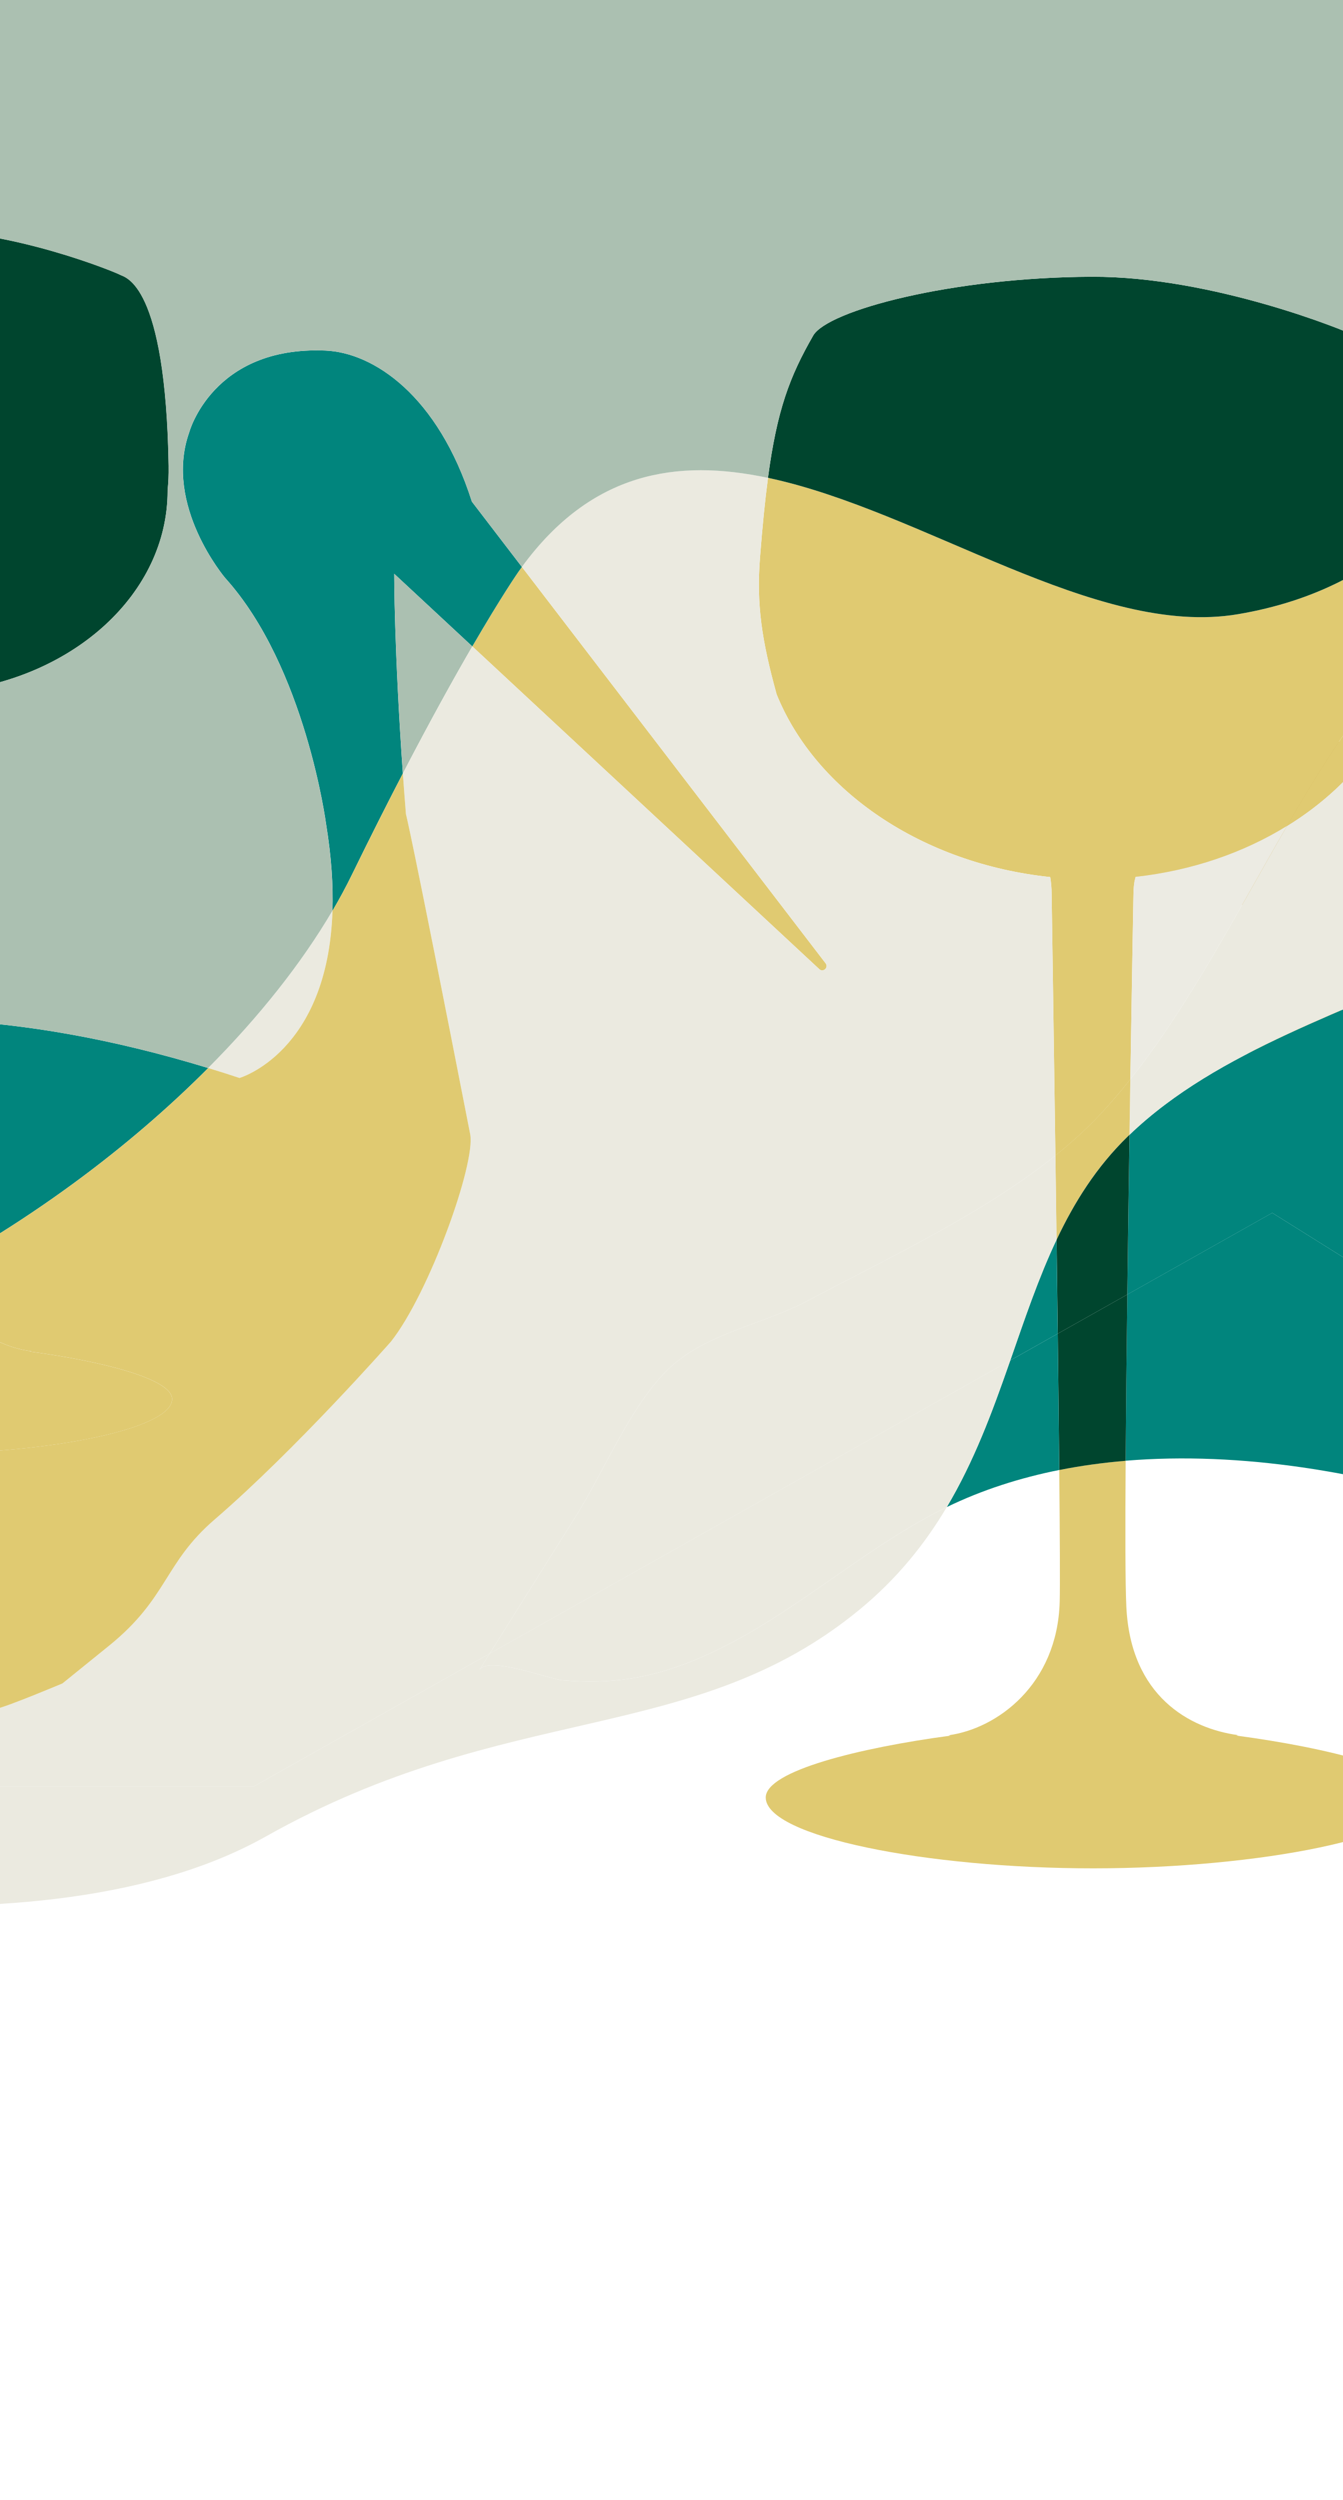 <?xml version="1.0" encoding="UTF-8"?>
<svg id="Calque_1" data-name="Calque 1" xmlns="http://www.w3.org/2000/svg" xmlns:xlink="http://www.w3.org/1999/xlink" viewBox="0 0 430 800">
  <defs>
    <style>
      .cls-1 {
        fill: none;
      }

      .cls-2 {
        fill: #01857d;
      }

      .cls-3 {
        fill: #ebeae0;
      }

      .cls-4 {
        fill: #e0ca71;
      }

      .cls-5 {
        fill: #abc0b1;
      }

      .cls-6 {
        fill: #ecebe3;
      }

      .cls-7 {
        fill: #00452e;
      }

      .cls-8 {
        fill: #01857d;
      }

      .cls-9 {
        fill: #d7ba62;
      }

      .cls-10 {
        clip-path: url(#clippath);
      }
    </style>
    <clipPath id="clippath">
      <rect class="cls-1" x="-99.48" y="-11.49" width="678.09" height="678.09"/>
    </clipPath>
  </defs>
  <path class="cls-9" d="M516.01,135.19c-34.58,37.21-46.48,99.99-119.55,112.43-28.99,4.94-61.03-4.54-93.28-14.39,17.48,30.15,52.96,52.01,95.17,56.42.34,1.99.53,4.09.54,6.36,0,0,.63,41.43,1.33,91.84,9.21-4.74,18.79-9.02,28.39-13.16.68-44.09,1.3-78.15,1.3-78.15,0-2.49.26-4.81.74-6.97,59.92-6.56,106.13-48.31,106.13-98.86,0-.11-.01-.23-.01-.34.39-3.67.56-7.56.5-11.7-.42-26.84-2.48-45.95-5.24-59.59-5.93,5.63-11.36,11.08-16.02,16.1Z"/>
  <g class="cls-10">
    <g>
      <path class="cls-2" d="M669.86,19.56v318.3c-14.4-4.51-29.71-6.93-45.59-6.93-19.64,0-38.41,3.72-55.65,10.48-.06-2.73-.09-5.46-.09-8.19v-54.87h0c0-.96-6.95-1.73-15.53-1.73s-15.53.77-15.53,1.73v54.6c0,8.52-.27,17.14-.75,25.62-26,18.27-46.03,44.46-56.59,75.06l-72.78-45.52-46.4,26.12c.21-17.19.46-34.74.7-51.11,28.51-27.36,70.98-39.58,106.14-56.9,16.39-8.08,31.19-17.26,42.23-29.61,34.9-39.02,34.06-66.88,53.77-129.24,18.52-58.61,85.6-103.23,80.71-130.49.65-.22,1.29-.41,1.94-.56,1.38-.32,23.43,2.78,23.43,3.25Z"/>
      <path class="cls-3" d="M644.49,16.88c4.88,27.26-62.19,71.88-80.71,130.49-19.71,62.35-18.87,90.22-53.77,129.24-11.05,12.35-25.84,21.53-42.23,29.61-35.16,17.33-77.63,29.54-106.14,56.9.09-6.11.19-12.05.28-17.75,18.89-23.77,34.32-53.72,50.16-81.09,22.79-14.05,38.21-35.6,40.7-60.13,29.07-37.87,61.56-73.03,96.23-105.88,21.9-20.76,44.65-40.61,67.85-59.89,7.9-6.56,17.59-18.06,27.63-21.49Z"/>
      <path class="cls-8" d="M360.41,467.43c.1-15.94.29-34.35.53-53.21l46.4-26.12,72.78,45.52c-5.29,15.31-8.2,31.74-8.3,48.83-34.85-11.31-74.44-18.1-111.41-15.03Z"/>
      <path class="cls-4" d="M453.55,186.94c.05,3.49-.09,6.78-.42,9.88,0,.1,0,.19,0,.29,0,2.37-.12,4.71-.36,7.04-7.76,10.11-15.27,20.42-22.52,30.92-6.25,9.06-12.24,18.95-18.18,29.21-13.87,8.56-30.47,14.33-48.55,16.31-.41,1.83-.62,3.78-.62,5.89,0,0-.46,25.17-.99,58.89-3.08,3.88-6.26,7.6-9.54,11.12-4.37,4.68-9.24,9.09-14.45,13.27-.62-45.31-1.21-83.74-1.21-83.74,0-1.91-.17-3.68-.45-5.37-40.89-4.28-75.08-27.45-87.61-58.51-4.76-17.32-6.48-28.68-5.31-43.74.78-10.01,1.61-18.35,2.56-25.5,49.8,10.55,105.11,51.36,150.57,43.62,24.76-4.22,42.5-14.21,56.48-27.04.3,5.34.5,11.15.6,17.46Z"/>
      <path class="cls-7" d="M433.35,107.22c1.88,1.05,16.3,2.97,19.59,62.26-13.98,12.83-31.71,22.82-56.48,27.04-45.46,7.74-100.77-33.07-150.57-43.62,2.89-21.66,6.94-32.41,14.48-45.52,4.59-7.99,44.18-18.64,89.21-18.82,38.95-.15,81.84,17.57,83.77,18.65Z"/>
      <path class="cls-4" d="M395.86,555.37c29.18,3.89,59.13,11.27,59.13,19.75,0,12.54-51.71,22.72-104.9,22.73-53.19.02-104.91-10.13-104.92-22.67,0-8.48,29.94-15.89,59.12-19.79l-.52-.14c15.42-2.09,34.77-16.14,35.52-42.66.14-4.96.06-20.92-.14-42.22,6.95-1.38,14.06-2.36,21.26-2.95-.15,22.2-.12,39.6.22,46.67,1.34,28.72,20.33,39.05,35.77,41.13l-.53.14Z"/>
      <path class="cls-4" d="M430.26,235.07c7.24-10.5,14.76-20.81,22.52-30.92-2.49,24.53-17.91,46.08-40.7,60.13,5.93-10.25,11.93-20.14,18.18-29.21Z"/>
      <path class="cls-6" d="M412.08,264.27c-15.84,27.37-31.27,57.32-50.16,81.09.53-33.72.99-58.89.99-58.89,0-2.1.22-4.06.62-5.89,18.08-1.98,34.69-7.75,48.55-16.31Z"/>
      <path class="cls-4" d="M361.91,345.36c-.09,5.7-.18,11.64-.28,17.75-.2.19-.39.37-.59.56-9.99,9.73-17.06,20.97-22.77,33.04-.12-9.1-.24-18.17-.36-26.98,5.21-4.18,10.08-8.59,14.45-13.27,3.28-3.51,6.46-7.23,9.54-11.12Z"/>
      <path class="cls-7" d="M361.05,363.68c.19-.19.39-.38.59-.56-.25,16.37-.49,33.92-.7,51.11l-22.27,12.53c-.12-9.84-.25-19.95-.38-30.04,5.71-12.08,12.78-23.32,22.77-33.04Z"/>
      <path class="cls-7" d="M339.15,470.38c-.12-12.98-.29-27.95-.48-43.62l22.27-12.53c-.24,18.85-.43,37.27-.53,53.21-7.2.59-14.31,1.57-21.26,2.95Z"/>
      <path class="cls-8" d="M303.14,482.25c8.72-14.65,14.5-30.26,19.89-45.69.15-.42.29-.84.44-1.25l15.19-8.55c.19,15.67.36,30.64.48,43.62-12.61,2.52-24.72,6.39-36,11.87Z"/>
      <path class="cls-8" d="M338.66,426.76l-15.19,8.55c4.62-13.25,9.01-26.35,14.8-38.59.13,10.08.26,20.2.38,30.04Z"/>
      <path class="cls-3" d="M338.28,396.72c-5.79,12.24-10.18,25.34-14.8,38.59l-166.69,93.82c9.24-14.74,18.49-29.47,27.74-44.2,9.05-14.42,17.72-36.03,30.18-47.5,11.79-10.85,29.93-13.79,43.8-21.15,25.55-13.57,56.04-27.78,79.42-46.52.12,8.81.24,17.88.36,26.98Z"/>
      <path class="cls-3" d="M180.14,537.67c-4.37-.38-23.74-7.93-26.64-3.31,1.09-1.75,2.19-3.49,3.29-5.24l166.69-93.82c-.14.41-.29.83-.44,1.25-5.4,15.43-11.17,31.04-19.89,45.69-1.23.59-2.45,1.21-3.65,1.84-26.72,14.03-49.14,35.68-77.27,47.2-14.21,5.82-26.89,7.71-42.09,6.38Z"/>
      <path class="cls-4" d="M264.35,308.27c1.03,1.34-.8,3-2.03,1.85l-111.09-103.28c9.5-16.34,14.66-23.73,14.85-23.99.34-.48.69-.96,1.03-1.43l97.25,126.85Z"/>
      <path class="cls-8" d="M151.07,160.5l16.03,20.92c-.34.47-.69.95-1.03,1.43-.19.27-5.35,7.65-14.85,23.99l-25.01-23.24s-.02,24.29,2.77,63.9c-5,9.62-10.46,20.43-16.36,32.5-1.85,3.78-3.91,7.61-6.17,11.45.26-8-.31-17.17-2.02-27.64,0,0-6.59-50.35-32.3-78.83,0,0-19.78-23.24-11.57-46.54,0,0,7.4-27.76,43.62-26.26,15.32.63,36.03,14.23,46.9,48.33Z"/>
      <path class="cls-3" d="M81.15,571.69l75.63-42.56c-1.1,1.75-2.19,3.49-3.29,5.24,2.9-4.62,22.27,2.93,26.64,3.31,15.2,1.33,27.87-.56,42.09-6.38,28.13-11.52,50.55-33.17,77.27-47.2,1.21-.63,2.43-1.25,3.65-1.84-6.99,11.76-15.89,22.91-28.02,32.87-53.4,43.85-112.33,28.84-190,72.52-77.67,43.68-219.51,9.68-219.51,9.68l-62.23-48.65c37.07,8.14,48.23,24.93,67.94,22.85v.18H81.15Z"/>
      <path class="cls-5" d="M126.22,183.6l25.01,23.24c-5.83,10.03-13.29,23.44-22.24,40.65-2.78-39.61-2.77-63.9-2.77-63.9Z"/>
      <path class="cls-3" d="M106.45,291.45c-1.48,45.36-29.78,53.5-29.78,53.5-3.37-1.12-6.71-2.18-10.01-3.18,16.46-16.54,30-33.66,39.79-50.32Z"/>
      <path class="cls-7" d="M53.99,149.24c.04,2.69-.07,5.21-.32,7.59,0,.08,0,.15,0,.22,0,32.82-30,59.92-68.89,64.17-.31,1.41-.48,2.91-.48,4.53,0,0-.96,52.69-1.54,100.67-5.87-.28-11.6-.36-17.18-.26-.6-47.75-1.41-100.76-1.41-100.76,0-1.47-.12-2.84-.34-4.12-31.44-3.29-57.73-21.11-67.36-44.99-3.66-13.31-4.98-22.05-4.08-33.63,2.42-30.98,5.39-41.19,13.09-54.6,3.53-6.14,33.97-14.33,68.59-14.47,29.94-.12,62.92,13.51,64.41,14.34,1.57.88,14.6,2.55,15.52,61.29Z"/>
      <path class="cls-4" d="M9.64,432.5c22.44,2.99,45.46,8.67,45.46,15.19,0,9.64-39.76,17.47-80.65,17.48-40.9.01-80.66-7.79-80.66-17.43,0-6.52,23.01-12.21,45.45-15.21l-.41-.11c8.23-1.12,17.9-6.65,23.25-16.74,7.08-3.43,14.03-7.06,20.82-10.87,2.51,19.03,16.03,26.09,27.14,27.59l-.41.1Z"/>
      <path class="cls-8" d="M66.66,341.76c-22.97,23.08-51.64,45.03-83.75,63.04-.17-1.29-.29-2.63-.36-4.03-.43-9.12-.2-40.56.21-74.34,25.15,1.18,52.97,5.9,83.9,15.33Z"/>
      <path class="cls-3" d="M-128.66,571.69v-.18c2.09-.22,4.27-.65,6.59-1.33,43.43-12.63,105.75-19.07,105.75-19.07l15.28-4.38c3.26-.58,21.04-8.06,21.04-8.06l15.11-12.22c18.7-15.19,17.4-26.28,33.62-40.24,26.11-22.48,56.42-56.89,56.42-56.89,12.22-15.39,27.23-57.04,25.39-66.43-19.22-98.27-20.57-102.39-20.57-102.39-.36-4.5-.69-8.84-.98-13.02,8.95-17.21,16.41-30.62,22.24-40.65l111.09,103.28c1.24,1.15,3.06-.51,2.03-1.85l-97.25-126.85c22.31-30.49,49.61-34.7,78.8-28.51-.95,7.15-1.78,15.49-2.56,25.5-1.18,15.05.55,26.42,5.31,43.74,12.53,31.07,46.72,54.24,87.61,58.51.28,1.68.45,3.46.45,5.37,0,0,.59,38.42,1.21,83.74-23.38,18.74-53.87,32.96-79.42,46.52-13.87,7.37-32.01,10.3-43.8,21.15-12.46,11.47-21.13,33.08-30.18,47.5-9.25,14.73-18.5,29.46-27.74,44.2l-75.63,42.56h-209.82Z"/>
      <path class="cls-4" d="M-128.66,571.51v-125.99c31.48-5.49,62.2-16.02,90.75-29.85-5.34,10.09-15.02,15.63-23.25,16.74l.41.11c-22.44,3-45.45,8.69-45.45,15.21,0,9.64,39.77,17.44,80.66,17.43,40.89-.01,80.65-7.84,80.65-17.48,0-6.52-23.02-12.2-45.46-15.19l.41-.1c-11.12-1.5-24.63-8.56-27.14-27.59,32.12-18.01,60.78-39.96,83.75-63.04,3.3,1,6.64,2.06,10.01,3.18,0,0,28.3-8.14,29.78-53.5,2.26-3.84,4.32-7.67,6.17-11.45,5.9-12.07,11.37-22.88,16.36-32.5.29,4.17.62,8.52.98,13.02,0,0,1.35,4.12,20.57,102.39,1.84,9.39-13.17,51.04-25.39,66.43,0,0-30.31,34.41-56.42,56.89-16.22,13.96-14.92,25.04-33.62,40.24l-15.11,12.22s-17.79,7.48-21.04,8.06l-15.28,4.38s-62.32,6.44-105.75,19.07c-2.32.68-4.5,1.11-6.59,1.33Z"/>
      <path class="cls-5" d="M669.86,102.29V19.56c0-.47-22.05-3.57-23.43-3.25-.65.15-1.29.34-1.94.56-.31-1.74-.92-3.41-1.85-5.01-15.49-26.63-92.05,35.02-126.63,72.22-22.86,24.6-35.81,60.38-63.07,85.4-3.29-59.3-17.71-61.21-19.59-62.26-1.93-1.08-44.82-18.8-83.77-18.65-45.02.17-84.62,10.83-89.21,18.82-7.54,13.1-11.59,23.86-14.48,45.52-29.19-6.19-56.49-1.97-78.8,28.51l-16.03-20.92c-10.86-34.1-31.57-47.69-46.9-48.33-36.21-1.5-43.62,26.26-43.62,26.26-8.21,23.3,11.57,46.54,11.57,46.54,25.7,28.48,32.3,78.83,32.3,78.83,1.71,10.48,2.28,19.64,2.02,27.64-9.79,16.66-23.32,33.78-39.79,50.32-30.93-9.43-58.75-14.15-83.9-15.33.58-47.99,1.54-100.67,1.54-100.67,0-1.62.16-3.12.48-4.53,38.9-4.26,68.89-31.36,68.89-64.17,0-.08,0-.15,0-.22.25-2.38.37-4.91.32-7.59-.92-58.74-13.95-60.41-15.52-61.29-1.48-.83-34.46-14.46-64.41-14.34-34.62.13-65.06,8.33-68.59,14.47-7.71,13.4-10.68,23.61-13.09,54.6-.91,11.58.42,20.31,4.08,33.63,9.63,23.88,35.92,41.7,67.36,44.99.22,1.29.34,2.65.34,4.12,0,0,.81,53.01,1.41,100.76-36.96.63-67.82,9.04-94.24,20.94V-54.4h829.49v405.93c-9.69-5.65-20.07-10.25-30.97-13.66V102.29Z"/>
    </g>
  </g>
</svg>